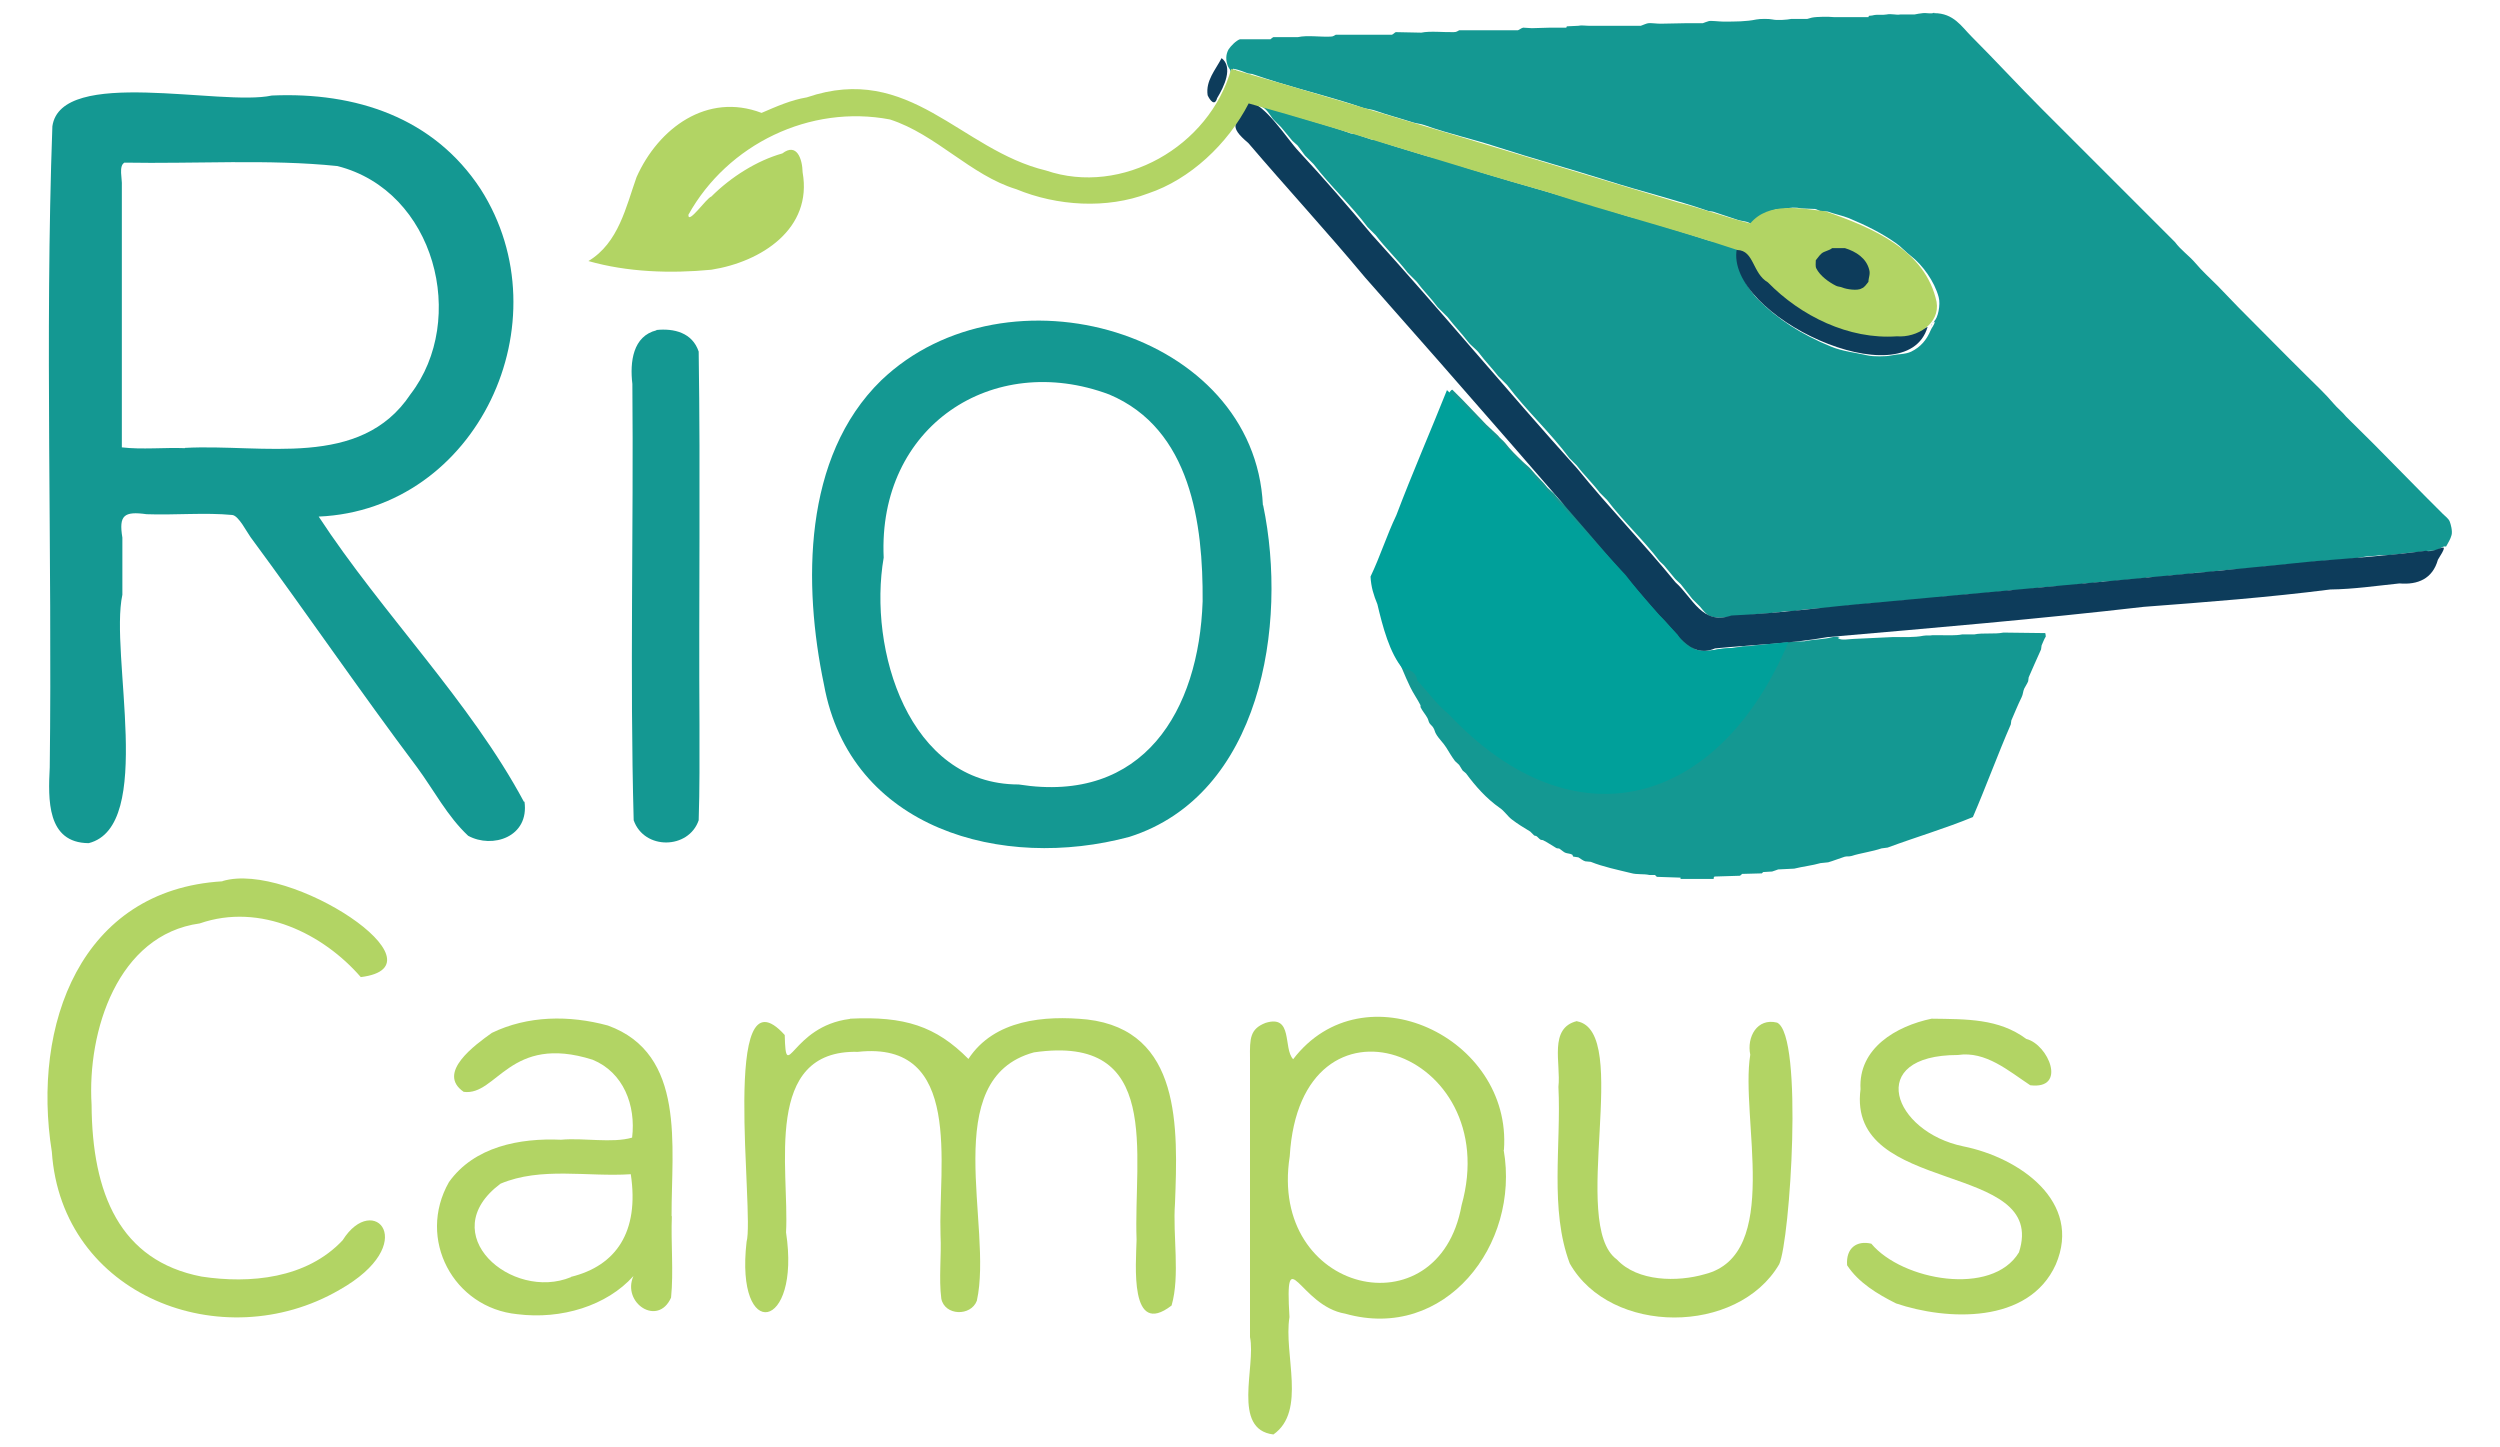 <?xml version="1.0" encoding="UTF-8"?>
<svg id="uuid-5e175f07-79bb-4583-abad-e614bf141c37" data-name="Layer 1" xmlns="http://www.w3.org/2000/svg" width="95" height="55" viewBox="0 0 95 55">
  <defs>
    <style>
      .uuid-0c61ed67-812f-4f06-a3ef-a01aab2ddff9 {
        fill: #0d3c5b;
      }

      .uuid-0c61ed67-812f-4f06-a3ef-a01aab2ddff9, .uuid-b811d446-d2e4-4714-bada-fadd56a97c05, .uuid-0110db9b-dd1f-4b73-b043-6097e644092b, .uuid-e0cc5624-b56a-4c1d-a133-5d63c45bda59 {
        fill-rule: evenodd;
        stroke-width: 0px;
      }

      .uuid-b811d446-d2e4-4714-bada-fadd56a97c05 {
        fill: #149892;
      }

      .uuid-0110db9b-dd1f-4b73-b043-6097e644092b {
        fill: #b2d464;
      }

      .uuid-e0cc5624-b56a-4c1d-a133-5d63c45bda59 {
        fill: #00a09a;
      }
    </style>
  </defs>
  <g>
    <g>
      <path class="uuid-b811d446-d2e4-4714-bada-fadd56a97c05" d="M73.5.5c.74,0,1.04.51,1.41.88.91.91,1.79,1.87,2.7,2.78,1.68,1.68,3.36,3.36,5.04,5.04.22.3.53.51.77.79.26.31.56.58.85.87l.79.82c.87.87,1.72,1.74,2.59,2.6.35.35.71.68,1.03,1.06.15.18.33.31.47.49l1.06,1.05,2.03,2.06.59.59c.08.08.22.18.26.29.04.1.11.36.07.51-.04.16-.14.31-.21.44-.13-.04-.24.11-.36.15l-.43.02c-.28.06-.66.05-.95.11l-.49.05h-.29c-.2.04-.43.02-.66.07-.73.16-1.59.09-2.31.25-.27.06-.58.01-.82.07l-.52.03c-.68.15-1.5.08-2.18.23l-.52.02c-.39.09-.85.06-1.24.15l-.54.02c-.43.1-.95.07-1.38.16h-.34c-.14.03-.32.03-.46.07h-.23c-.67.15-1.48.08-2.15.23-.12.03-.27,0-.38.03h-.29c-.33.07-.75.06-1.08.13l-.52.02c-.18.04-.4.04-.57.08l-.41.02c-.61.14-1.37.08-1.98.21l-.72.03c-.19.04-.44.04-.64.08h-.18c-.68.15-1.49.08-2.16.23h-.33c-.19.04-.41.04-.59.08l-.41.02c-.18.04-.4.04-.59.08h-.33c-.28.06-.66.1-.92,0-.15-.06-.28-.24-.38-.36l-.29-.29c-.14-.19-.3-.37-.44-.56l-.21-.2c-.14-.18-.29-.34-.43-.52l-.16-.15c-.62-.82-1.38-1.51-2-2.33l-.28-.28c-.27-.36-.6-.67-.87-1.03l-.28-.28c-.73-.98-1.64-1.81-2.37-2.78l-.34-.34c-.23-.3-.49-.56-.72-.87-.12-.16-.31-.28-.43-.44-.25-.33-.52-.6-.77-.93l-.38-.38c-.25-.34-.55-.63-.8-.97l-.34-.34c-.38-.5-.84-.93-1.21-1.42l-.31-.31c-.63-.84-1.41-1.55-2.05-2.39l-.33-.33c-.1-.13-.18-.25-.28-.38l-.2-.18c-.14-.18-.29-.34-.43-.52l-.31-.31c-.12-.17-.24-.38-.43-.47v-.02h.03c.13.09.33.09.49.15.27.09.55.16.84.25.66.21,1.38.4,2.03.64l.16.02c.19.06.43.15.62.21l.15.02c.59.2,1.23.39,1.82.57.28.09.53.12.8.21,2.25.76,4.6,1.34,6.86,2.08.24.08.44.11.69.18.84.26,1.74.53,2.57.8l.16.02c.21.08.47.16.69.23.11.04.2.03.28.1-.1.06-.09.5-.05.64.14.45.41.89.7,1.2.78.79,1.68,1.36,2.8,1.82.43.18.93.23,1.42.34.17.04.68.04.84,0,.28-.06.56-.04.79-.15.36-.18.58-.44.74-.82.04-.1.13-.18.15-.31-.03-.01-.02,0-.03-.02.15-.11.26-.63.18-.92-.16-.6-.62-1.23-1.05-1.56-.2-.15-.37-.35-.57-.49-.54-.38-1.14-.68-1.79-.95-.25-.1-.56-.16-.8-.25l-.29-.02c-.06-.02-.13-.07-.2-.08l-.51-.02c-.23-.05-.44-.04-.67.02h-.25c-.27.08-.55.2-.75.34-.09.07-.11.2-.25.23-.13-.11-.35-.1-.52-.16-.29-.1-.64-.21-.93-.31l-.16-.02c-1.24-.43-2.54-.74-3.82-1.15-1.39-.44-2.84-.84-4.23-1.29-.91-.3-1.85-.5-2.73-.82-.16-.06-.3-.06-.46-.11-.46-.15-.96-.28-1.41-.44-.16-.06-.3-.06-.47-.11-1.07-.37-2.18-.64-3.28-.98-.3-.09-.65-.21-.95-.31l-.15-.02c-.17-.06-.37-.15-.57-.18-.02.06-.05.11-.07.18h-.02c0-.16-.07-.18-.11-.28-.09-.23-.08-.45.03-.64.08-.12.28-.33.43-.38h1.16s.08-.07.11-.08h.93c.36-.08.85,0,1.24-.02.11,0,.13-.04.2-.07h2.13c.06-.02.1-.08.15-.1l.97.02c.33-.07.85-.01,1.23-.02.12,0,.14-.04.21-.07h2.23c.06-.02.12-.08.2-.1l.33.02.7-.02h.61l.02-.05.43-.02c.13-.03.28,0,.43,0h1.95c.09-.03.21-.09.29-.1.12-.01.31.02.46.02l1.02-.02h.59c.06-.02.15-.06.23-.08.09-.02.4.02.54.02.47,0,.88,0,1.26-.08.15-.03.49-.03.62,0,.16.04.57.01.7-.02h.61s.14-.04.18-.05c.19-.04.65-.04.84-.02h1.31l.02-.05s.15-.01.16-.02c.17-.04.36,0,.51-.03.18-.04.37.03.52,0h.54c.07-.02.23-.04.31-.05.13-.02.35.04.44-.02Z"/>
      <path class="uuid-b811d446-d2e4-4714-bada-fadd56a97c05" d="M46.89,2.65l.08.02v.03h-.03s-.02,0-.05.02v-.07Z"/>
      <path class="uuid-b811d446-d2e4-4714-bada-fadd56a97c05" d="M46.78,2.78s0,0,.02.03h-.02v-.03Z"/>
      <path class="uuid-b811d446-d2e4-4714-bada-fadd56a97c05" d="M47.48,2.83h.03v.02s-.02,0-.03-.02Z"/>
      <path class="uuid-b811d446-d2e4-4714-bada-fadd56a97c05" d="M50.22,3.64s.03,0,.05.02c-.03,0-.03,0-.05-.02Z"/>
      <path class="uuid-b811d446-d2e4-4714-bada-fadd56a97c05" d="M51.84,4.14s.03,0,.05.02c-.03,0-.03,0-.05-.02Z"/>
      <path class="uuid-b811d446-d2e4-4714-bada-fadd56a97c05" d="M48.71,4.18h.03v.02s-.02,0-.03-.02Z"/>
      <path class="uuid-b811d446-d2e4-4714-bada-fadd56a97c05" d="M52.41,4.3h.03v.02s-.02,0-.03-.02Z"/>
      <path class="uuid-b811d446-d2e4-4714-bada-fadd56a97c05" d="M49.25,4.35h.03v.02s-.02,0-.03-.02Z"/>
      <path class="uuid-b811d446-d2e4-4714-bada-fadd56a97c05" d="M49.49,4.41h.03v.02s-.02,0-.03-.02Z"/>
      <path class="uuid-b811d446-d2e4-4714-bada-fadd56a97c05" d="M49.81,4.51h.03v.02s-.02,0-.03-.02Z"/>
      <path class="uuid-b811d446-d2e4-4714-bada-fadd56a97c05" d="M50.58,4.74s.05,0,.07.02c-.04,0-.05,0-.07-.02Z"/>
      <path class="uuid-b811d446-d2e4-4714-bada-fadd56a97c05" d="M54.05,4.79h.03v.02s-.02,0-.03-.02Z"/>
      <path class="uuid-b811d446-d2e4-4714-bada-fadd56a97c05" d="M50.89,4.84s.03,0,.05.02c-.03,0-.03,0-.05-.02Z"/>
      <path class="uuid-b811d446-d2e4-4714-bada-fadd56a97c05" d="M51.98,5.17s.03,0,.05.02c-.03,0-.03,0-.05-.02Z"/>
      <path class="uuid-b811d446-d2e4-4714-bada-fadd56a97c05" d="M55.68,5.28h.03v.02s-.02,0-.03-.02Z"/>
      <path class="uuid-b811d446-d2e4-4714-bada-fadd56a97c05" d="M52.54,5.33h.03v.02s-.02,0-.03-.02Z"/>
      <path class="uuid-b811d446-d2e4-4714-bada-fadd56a97c05" d="M52.77,5.4h.03v.02s-.02,0-.03-.02Z"/>
      <path class="uuid-b811d446-d2e4-4714-bada-fadd56a97c05" d="M56.24,5.45h.03v.02s-.02,0-.03-.02Z"/>
      <path class="uuid-b811d446-d2e4-4714-bada-fadd56a97c05" d="M53.08,5.49s.03,0,.05.02c-.03,0-.03,0-.05-.02Z"/>
      <path class="uuid-b811d446-d2e4-4714-bada-fadd56a97c05" d="M53.87,5.72s.03,0,.05.02c-.03,0-.03,0-.05-.02Z"/>
      <path class="uuid-b811d446-d2e4-4714-bada-fadd56a97c05" d="M54.16,5.82s.03,0,.05.02c-.03,0-.03,0-.05-.02Z"/>
      <path class="uuid-b811d446-d2e4-4714-bada-fadd56a97c05" d="M54.74,5.99h.03v.02s-.02,0-.03-.02Z"/>
      <path class="uuid-b811d446-d2e4-4714-bada-fadd56a97c05" d="M58.4,6.1s.03,0,.05.02c-.03,0-.03,0-.05-.02Z"/>
      <path class="uuid-b811d446-d2e4-4714-bada-fadd56a97c05" d="M55.26,6.15s.03,0,.05.02c-.03,0-.03,0-.05-.02Z"/>
      <path class="uuid-b811d446-d2e4-4714-bada-fadd56a97c05" d="M55.52,6.22h.03v.02s-.02,0-.03-.02Z"/>
      <path class="uuid-b811d446-d2e4-4714-bada-fadd56a97c05" d="M55.82,6.31h.03v.02s-.02,0-.03-.02Z"/>
      <path class="uuid-b811d446-d2e4-4714-bada-fadd56a97c05" d="M56.36,6.48s.05,0,.07.02c-.04,0-.05,0-.07-.02Z"/>
      <path class="uuid-b811d446-d2e4-4714-bada-fadd56a97c05" d="M57.14,6.71s.03,0,.05.02c-.03,0-.03,0-.05-.02Z"/>
      <path class="uuid-b811d446-d2e4-4714-bada-fadd56a97c05" d="M60.6,6.76s.03,0,.05.02c-.03,0-.03,0-.05-.02Z"/>
      <path class="uuid-b811d446-d2e4-4714-bada-fadd56a97c05" d="M58.01,6.97h.03v.02s-.02,0-.03-.02Z"/>
      <path class="uuid-b811d446-d2e4-4714-bada-fadd56a97c05" d="M58.53,7.13s.05,0,.07.02c-.04,0-.05,0-.07-.02Z"/>
      <path class="uuid-b811d446-d2e4-4714-bada-fadd56a97c05" d="M62.78,7.41s.03,0,.05.02c-.03,0-.03,0-.05-.02Z"/>
      <path class="uuid-b811d446-d2e4-4714-bada-fadd56a97c05" d="M59.63,7.46s.05,0,.07.02c-.04,0-.05,0-.07-.02Z"/>
      <path class="uuid-b811d446-d2e4-4714-bada-fadd56a97c05" d="M60.2,7.62h.03v.02s-.02,0-.03-.02Z"/>
      <path class="uuid-b811d446-d2e4-4714-bada-fadd56a97c05" d="M60.42,7.69s.03,0,.05.02c-.03,0-.03,0-.05-.02Z"/>
      <path class="uuid-b811d446-d2e4-4714-bada-fadd56a97c05" d="M60.71,7.79s.05,0,.07.02c-.04,0-.05,0-.07-.02Z"/>
      <path class="uuid-b811d446-d2e4-4714-bada-fadd56a97c05" d="M61.29,7.95h.03v.02s-.02,0-.03-.02Z"/>
      <path class="uuid-b811d446-d2e4-4714-bada-fadd56a97c05" d="M64.97,8.07s.03,0,.05.02c-.03,0-.03,0-.05-.02Z"/>
      <path class="uuid-b811d446-d2e4-4714-bada-fadd56a97c05" d="M67.26,8.07s.08,0,.1.02c-.04,0-.08,0-.1-.02Z"/>
      <path class="uuid-b811d446-d2e4-4714-bada-fadd56a97c05" d="M69.29,8.07c.05,0,.1,0,.13.02-.05,0-.1,0-.13-.02Z"/>
      <path class="uuid-b811d446-d2e4-4714-bada-fadd56a97c05" d="M61.83,8.12s.03,0,.05.02c-.03,0-.03,0-.05-.02Z"/>
      <path class="uuid-b811d446-d2e4-4714-bada-fadd56a97c05" d="M62.09,8.18h.03v.02s-.02,0-.03-.02Z"/>
      <path class="uuid-b811d446-d2e4-4714-bada-fadd56a97c05" d="M62.92,8.44s.03,0,.05.02c-.03,0-.03,0-.05-.02Z"/>
      <path class="uuid-b811d446-d2e4-4714-bada-fadd56a97c05" d="M63.71,8.67s.03,0,.05.02c-.03,0-.03,0-.05-.02Z"/>
      <path class="uuid-b811d446-d2e4-4714-bada-fadd56a97c05" d="M64,8.77s.03,0,.05.02c-.03,0-.03,0-.05-.02Z"/>
      <path class="uuid-b811d446-d2e4-4714-bada-fadd56a97c05" d="M65.12,9.1s.03,0,.05.02c-.03,0-.03,0-.05-.02Z"/>
      <path class="uuid-b811d446-d2e4-4714-bada-fadd56a97c05" d="M65.9,9.33h.03v.02s-.02,0-.03-.02Z"/>
      <path class="uuid-b811d446-d2e4-4714-bada-fadd56a97c05" d="M73.45,12.24s0,0,.02.03h-.02v-.03Z"/>
      <path class="uuid-b811d446-d2e4-4714-bada-fadd56a97c05" d="M73.4,12.31s0,.01,0,.05h-.02l.02-.05Z"/>
      <path class="uuid-b811d446-d2e4-4714-bada-fadd56a97c05" d="M65.12,33.35v.05h-1.26v-.05l-.9-.03-.07-.07h-.21c-.22-.05-.48-.01-.69-.07-.53-.13-1.07-.24-1.54-.43l-.21-.02c-.08-.02-.19-.11-.26-.15l-.2-.03-.03-.07c-.08-.05-.19-.04-.28-.08-.06-.03-.15-.11-.21-.15-.04-.02-.09,0-.13-.03-.15-.09-.33-.21-.49-.29-.04-.02-.08,0-.11-.03-.05-.03-.1-.1-.15-.13l-.08-.02-.15-.15c-.25-.15-.48-.29-.7-.46-.16-.12-.29-.33-.46-.44-.5-.35-.92-.82-1.28-1.31l-.13-.11c-.05-.07-.08-.14-.13-.21l-.16-.15c-.12-.16-.22-.33-.33-.51-.11-.18-.29-.34-.39-.52-.05-.08-.05-.15-.1-.23-.03-.06-.11-.12-.15-.18-.04-.07-.04-.13-.08-.2-.07-.13-.19-.26-.26-.41v-.07c-.11-.22-.28-.46-.39-.69-.21-.43-.37-.87-.57-1.29l-.02-.13c-.08-.17-.17-.39-.23-.57l-.03-.2-.05-.05-.02-.18-.07-.07-.02-.15s-.06-.07-.07-.1l-.02-.18s-.06-.06-.07-.08v-.16s-.07-.09-.08-.13l-.02-.21s-.07-.07-.08-.11v-.16c-.03-.09-.13-.27-.08-.43.02-.05.08-.1.1-.15v-.1l.07-.07.02-.13c.04-.08.11-.2.15-.28.17-.41.31-.82.49-1.2l.02-.15c.03-.08.12-.19.15-.26l.02-.13c.03-.08.12-.18.15-.26.05-.13.04-.22.1-.34l.07-.07.02-.13c.03-.07.11-.19.15-.26l.02-.13s.07-.07.08-.1v-.1c.03-.07.1-.18.13-.25l.03-.16.07-.07.02-.13c.09-.21.21-.47.31-.67l.02-.13c.04-.08.12-.2.15-.28l.02-.13c.11-.28.28-.6.39-.88.05-.13.15-.52.28-.54l.41.41.88.92.44.41c.08.11.2.19.28.29.19.25.43.48.66.7.1.1.24.2.33.31.19.24.43.44.62.69l.25.23c.15.19.32.37.51.52.04.04.08.12.13.15h.08c.09.04.4.46.47.56l.16.15c.3.4.66.74.97,1.15l.16.15c.5.66,1.11,1.22,1.6,1.88l.31.31c.22.29.47.53.7.79.07.08.15.18.25.23.33.17.82,0,1.21-.02.21,0,.43-.04.62-.08h.26c.27-.06.58-.04.84-.1h.23c.13-.03.31-.04.44-.07l.57-.02c.31-.07.75-.07,1.03-.15.08-.02.25-.04.31,0l-.08.02s0,0,.03.02c.12.09.43.02.59.02l1.49-.07c.37,0,.81.02,1.15-.05.11-.02.26,0,.34-.02h.29c.24,0,.6.02.84-.03h.46c.34-.07.77,0,1.11-.07l1.59.02s.02.08.02.13c-.06.09-.12.25-.16.34l-.02.15c-.16.34-.32.73-.47,1.06l-.02.15c-.03.08-.11.2-.15.28-.05.11-.04.21-.1.33-.14.28-.27.61-.39.88l-.02.15c-.5,1.15-.94,2.36-1.44,3.52-1.04.43-2.16.76-3.24,1.16l-.23.03c-.35.12-.8.18-1.15.29-.1.03-.16,0-.26.03-.19.06-.44.16-.62.21l-.29.03c-.31.09-.68.13-1,.21l-.61.03c-.06.02-.16.06-.23.08l-.34.02-.05.05-.75.02s-.06.06-.08.07l-.97.03Z"/>
      <path class="uuid-b811d446-d2e4-4714-bada-fadd56a97c05" d="M59.63,19.37s.03.02,0,.03v-.03Z"/>
      <path class="uuid-b811d446-d2e4-4714-bada-fadd56a97c05" d="M59.66,19.4s.03.02,0,.03v-.03Z"/>
      <path class="uuid-b811d446-d2e4-4714-bada-fadd56a97c05" d="M92.78,20.95s0,.02.02.05h-.02v-.05Z"/>
    </g>
    <g>
      <path class="uuid-0c61ed67-812f-4f06-a3ef-a01aab2ddff9" d="M46.41,2.2c.47.35.1,1.1-.16,1.53-.09.33-.28.07-.36-.11-.08-.55.29-.95.53-1.41Z"/>
      <path class="uuid-0c61ed67-812f-4f06-a3ef-a01aab2ddff9" d="M47.41,3.87c.62,0,1.5,1.42,1.95,1.89.95,1.02,1.89,2.11,2.79,3.18,2.62,2.89,5.14,5.93,7.78,8.86,1.2,1.48,2.53,2.85,3.74,4.33.65.58,1.01,1.64,2.12,1.26,1.83-.08,3.66-.34,5.48-.49,5.58-.52,11.16-1.01,16.74-1.58,1.37-.11,2.8-.21,4.17-.39.44.11,1.01-.53.46.34-.2.72-.76.96-1.46.9-.88.09-1.74.22-2.63.23-2.34.3-4.71.48-7.09.66-3.98.46-7.98.8-12.01,1.15-1.39.25-2.87.29-4.28.43-1,.43-1.49-.72-2.12-1.26-3.64-4.24-7.41-8.58-11.18-12.84-1.44-1.73-2.97-3.39-4.43-5.1-.81-.69-.48-.72-.03-1.58Z"/>
      <path class="uuid-0c61ed67-812f-4f06-a3ef-a01aab2ddff9" d="M69.63,9.39c.94-.04,1.54.46,1.36,1.28-.64,1-3.08-.76-1.36-1.28Z"/>
      <path class="uuid-0c61ed67-812f-4f06-a3ef-a01aab2ddff9" d="M65.99,9.45c.52-.06.56.46.79.79,1.46,1.78,4.24,3.18,6.47,2.18-.81,2.79-7.73-.43-7.25-2.97Z"/>
    </g>
    <path class="uuid-0110db9b-dd1f-4b73-b043-6097e644092b" d="M46.79,2.62c5.65,1.63,11.35,3.39,17,5.08.92.23,1.8.56,2.72.79.7-.83,1.91-.57,2.85-.46,1.82.63,3.81,1.48,4.23,3.44.14.83-.74,1.37-1.51,1.31-1.82.13-3.65-.77-4.9-2.05-.59-.34-.52-1.21-1.16-1.23-2.39-.8-4.83-1.42-7.24-2.21-3.77-1.06-7.54-2.31-11.33-3.36-.79,1.54-2.23,2.89-3.82,3.42-1.58.6-3.46.48-5.01-.16-1.74-.53-3.04-2.08-4.8-2.65-3.04-.58-6.17.94-7.66,3.62-.02.4.69-.64.87-.69.75-.75,1.74-1.37,2.7-1.64.55-.42.76.21.77.72.38,2.14-1.56,3.4-3.47,3.7-1.56.15-3.2.09-4.67-.33,1.15-.69,1.43-2.07,1.83-3.19.83-1.86,2.68-3.23,4.75-2.44.58-.25,1.12-.49,1.72-.59,3.92-1.34,5.83,2,9.09,2.78,2.88.98,6.21-.9,7.04-3.87Z"/>
    <path class="uuid-0c61ed67-812f-4f06-a3ef-a01aab2ddff9" d="M69.62,9.43c-.12.1-.3.11-.41.21-.08.07-.14.17-.21.25,0,.1-.02.24.02.31.14.28.47.52.75.66.08.04.16.03.25.07.14.06.57.13.72.03.12-.04.18-.16.26-.25,0-.15.08-.29.03-.46-.11-.44-.5-.69-.92-.82h-.49Z"/>
    <path class="uuid-e0cc5624-b56a-4c1d-a133-5d63c45bda59" d="M54.98,14.82c2.37,2.21,4.63,4.69,6.8,7.04.6.78,1.28,1.54,1.97,2.26.36.63.94.71,1.59.54.9-.06,1.72-.18,2.62-.26-2.64,6.25-8.14,7.82-12.92,2.73-.46-.37-.78-.85-1.18-1.26-.03-.28-.26-.46-.54-.44-.52-.61-.78-1.63-.98-2.47-.14-.34-.24-.65-.26-1.05.36-.75.62-1.58.98-2.33.61-1.61,1.28-3.14,1.93-4.77Z"/>
  </g>
  <g>
    <path class="uuid-b811d446-d2e4-4714-bada-fadd56a97c05" d="M19.91,30.47c-2.04-3.81-5.39-7.16-7.8-10.84,6.03-.26,9.37-7.42,6.15-12.45-1.78-2.71-4.73-3.69-7.93-3.55-1.92.42-8.02-1.11-8.34,1.17-.29,8.02,0,16.26-.1,24.36-.06,1.21-.12,2.87,1.48,2.88,2.53-.64.79-7.18,1.28-9.44,0-.72,0-1.45,0-2.17-.14-.85.06-1.01.92-.89,1.04.04,2.25-.07,3.26.03.24.03.55.65.69.84,2.14,2.9,4.16,5.86,6.33,8.75.64.87,1.15,1.86,1.94,2.6.92.5,2.33.05,2.14-1.3ZM7.03,17.03c-.78-.03-1.64.06-2.4-.03,0-3.32,0-6.63,0-9.95.02-.24-.13-.75.1-.87,2.65.05,5.49-.14,8.09.13,3.72.94,4.96,5.84,2.78,8.67-1.9,2.86-5.61,1.88-8.57,2.04Z"/>
    <path class="uuid-b811d446-d2e4-4714-bada-fadd56a97c05" d="M24.94,12.54c.67-.07,1.37.1,1.61.82.07,4.73,0,9.47.03,14.21,0,1.2.01,2.4-.03,3.6-.38,1.11-2.07,1.14-2.47,0-.15-5.5,0-11.07-.05-16.58-.1-.84.02-1.82.92-2.04Z"/>
    <path class="uuid-b811d446-d2e4-4714-bada-fadd56a97c05" d="M47.99,19.2c-.31-6.61-9.73-9.32-14.51-4.74-2.98,2.91-2.96,7.77-2.17,11.55,1,5.51,6.79,7.09,11.61,5.79,4.99-1.59,6.03-8.04,5.08-12.6ZM45.7,22.85c-.14,4.15-2.24,7.71-6.99,6.96-4.19,0-5.73-5.14-5.13-8.62-.23-4.99,4.14-7.86,8.57-6.2,3.11,1.31,3.57,4.92,3.55,7.86Z"/>
    <path class="uuid-0110db9b-dd1f-4b73-b043-6097e644092b" d="M8.46,33.48c2.57-.77,8.63,3.23,5.25,3.65-1.42-1.64-3.81-2.84-6.12-2.04-3.12.43-4.28,4.09-4.11,6.89.02,3.37,1.07,5.93,4.18,6.53,1.84.28,3.99.08,5.36-1.38,1.18-1.88,3,.13-.13,1.89-4.44,2.57-10.55.22-10.92-5.25-.77-4.82,1.09-9.96,6.48-10.28Z"/>
    <path class="uuid-0110db9b-dd1f-4b73-b043-6097e644092b" d="M32.31,38.71c2.06-.1,3.25.28,4.49,1.53.98-1.5,2.9-1.66,4.51-1.5,3.59.42,3.45,4.11,3.34,6.99-.09,1.22.2,2.74-.13,3.88-1.61,1.24-1.35-1.58-1.33-2.5-.12-3.27,1-7.83-3.9-7.12-3.67,1-1.54,6.61-2.17,9.44-.23.6-1.22.57-1.35-.08-.1-.76.01-1.64-.03-2.42-.09-2.62.88-7.4-3.14-6.96-3.63-.09-2.6,4.45-2.73,6.86.57,3.75-1.94,4.2-1.5.36.31-1.09-1.02-10.6,1.45-7.86.05,1.92.24-.33,2.47-.61Z"/>
    <path class="uuid-0110db9b-dd1f-4b73-b043-6097e644092b" d="M73.4,38.71c1.33.02,2.55-.01,3.6.77.84.21,1.56,1.93.15,1.76-.82-.54-1.69-1.31-2.75-1.15-3.55,0-2.46,2.92.2,3.47,2.15.43,4.54,2.11,3.52,4.49-1.03,2.28-4.15,2.13-6.07,1.48-.7-.35-1.43-.79-1.86-1.45-.05-.66.37-.95.92-.82,1.17,1.4,4.59,2.02,5.61.33,1.14-3.51-6.55-2.12-6.02-6.2-.09-1.56,1.36-2.4,2.7-2.68Z"/>
    <path class="uuid-0110db9b-dd1f-4b73-b043-6097e644092b" d="M59.93,38.81c2.09.39-.31,7.73,1.51,9.05.79.85,2.31.86,3.34.56,2.95-.74,1.34-5.96,1.73-8.34-.14-.67.26-1.41,1.02-1.22,1.01.49.49,8.29.08,9.18-1.58,2.7-6.41,2.71-7.96-.03-.77-2.05-.32-4.49-.43-6.71.1-.9-.38-2.24.71-2.5Z"/>
    <path class="uuid-0110db9b-dd1f-4b73-b043-6097e644092b" d="M57.15,43.69c.31-4.28-5.34-6.93-8.01-3.44-.39-.41.01-1.71-1.05-1.38-.59.23-.6.59-.59,1.33,0,3.54,0,7.07,0,10.61.23,1.12-.7,3.51.89,3.7,1.27-.89.38-3.05.61-4.46-.18-3.02.38-.42,2.12-.13,3.79,1.07,6.65-2.62,6.02-6.22ZM55.54,45.8c-.87,4.85-7.35,3.36-6.53-1.86.4-6.79,8.18-4.03,6.53,1.86Z"/>
    <path class="uuid-0110db9b-dd1f-4b73-b043-6097e644092b" d="M25.52,46.21c-.01-2.65.56-6.16-2.42-7.24-1.47-.4-3.05-.38-4.41.28-.63.45-2.12,1.52-1.07,2.24,1.26.17,1.75-2.22,4.9-1.22,1.17.48,1.65,1.73,1.5,2.96-.76.22-1.84,0-2.7.08-1.57-.07-3.3.26-4.26,1.61-1.23,2.16.17,4.78,2.6,5.02,1.67.21,3.4-.32,4.41-1.45-.45,1.02.93,1.94,1.43.82.1-.99-.01-2.08.03-3.09ZM21.7,48.53c-2.25.93-5.24-1.64-2.68-3.55,1.54-.65,3.31-.25,4.95-.36.33,2.19-.56,3.48-2.27,3.9Z"/>
  </g>
</svg>
